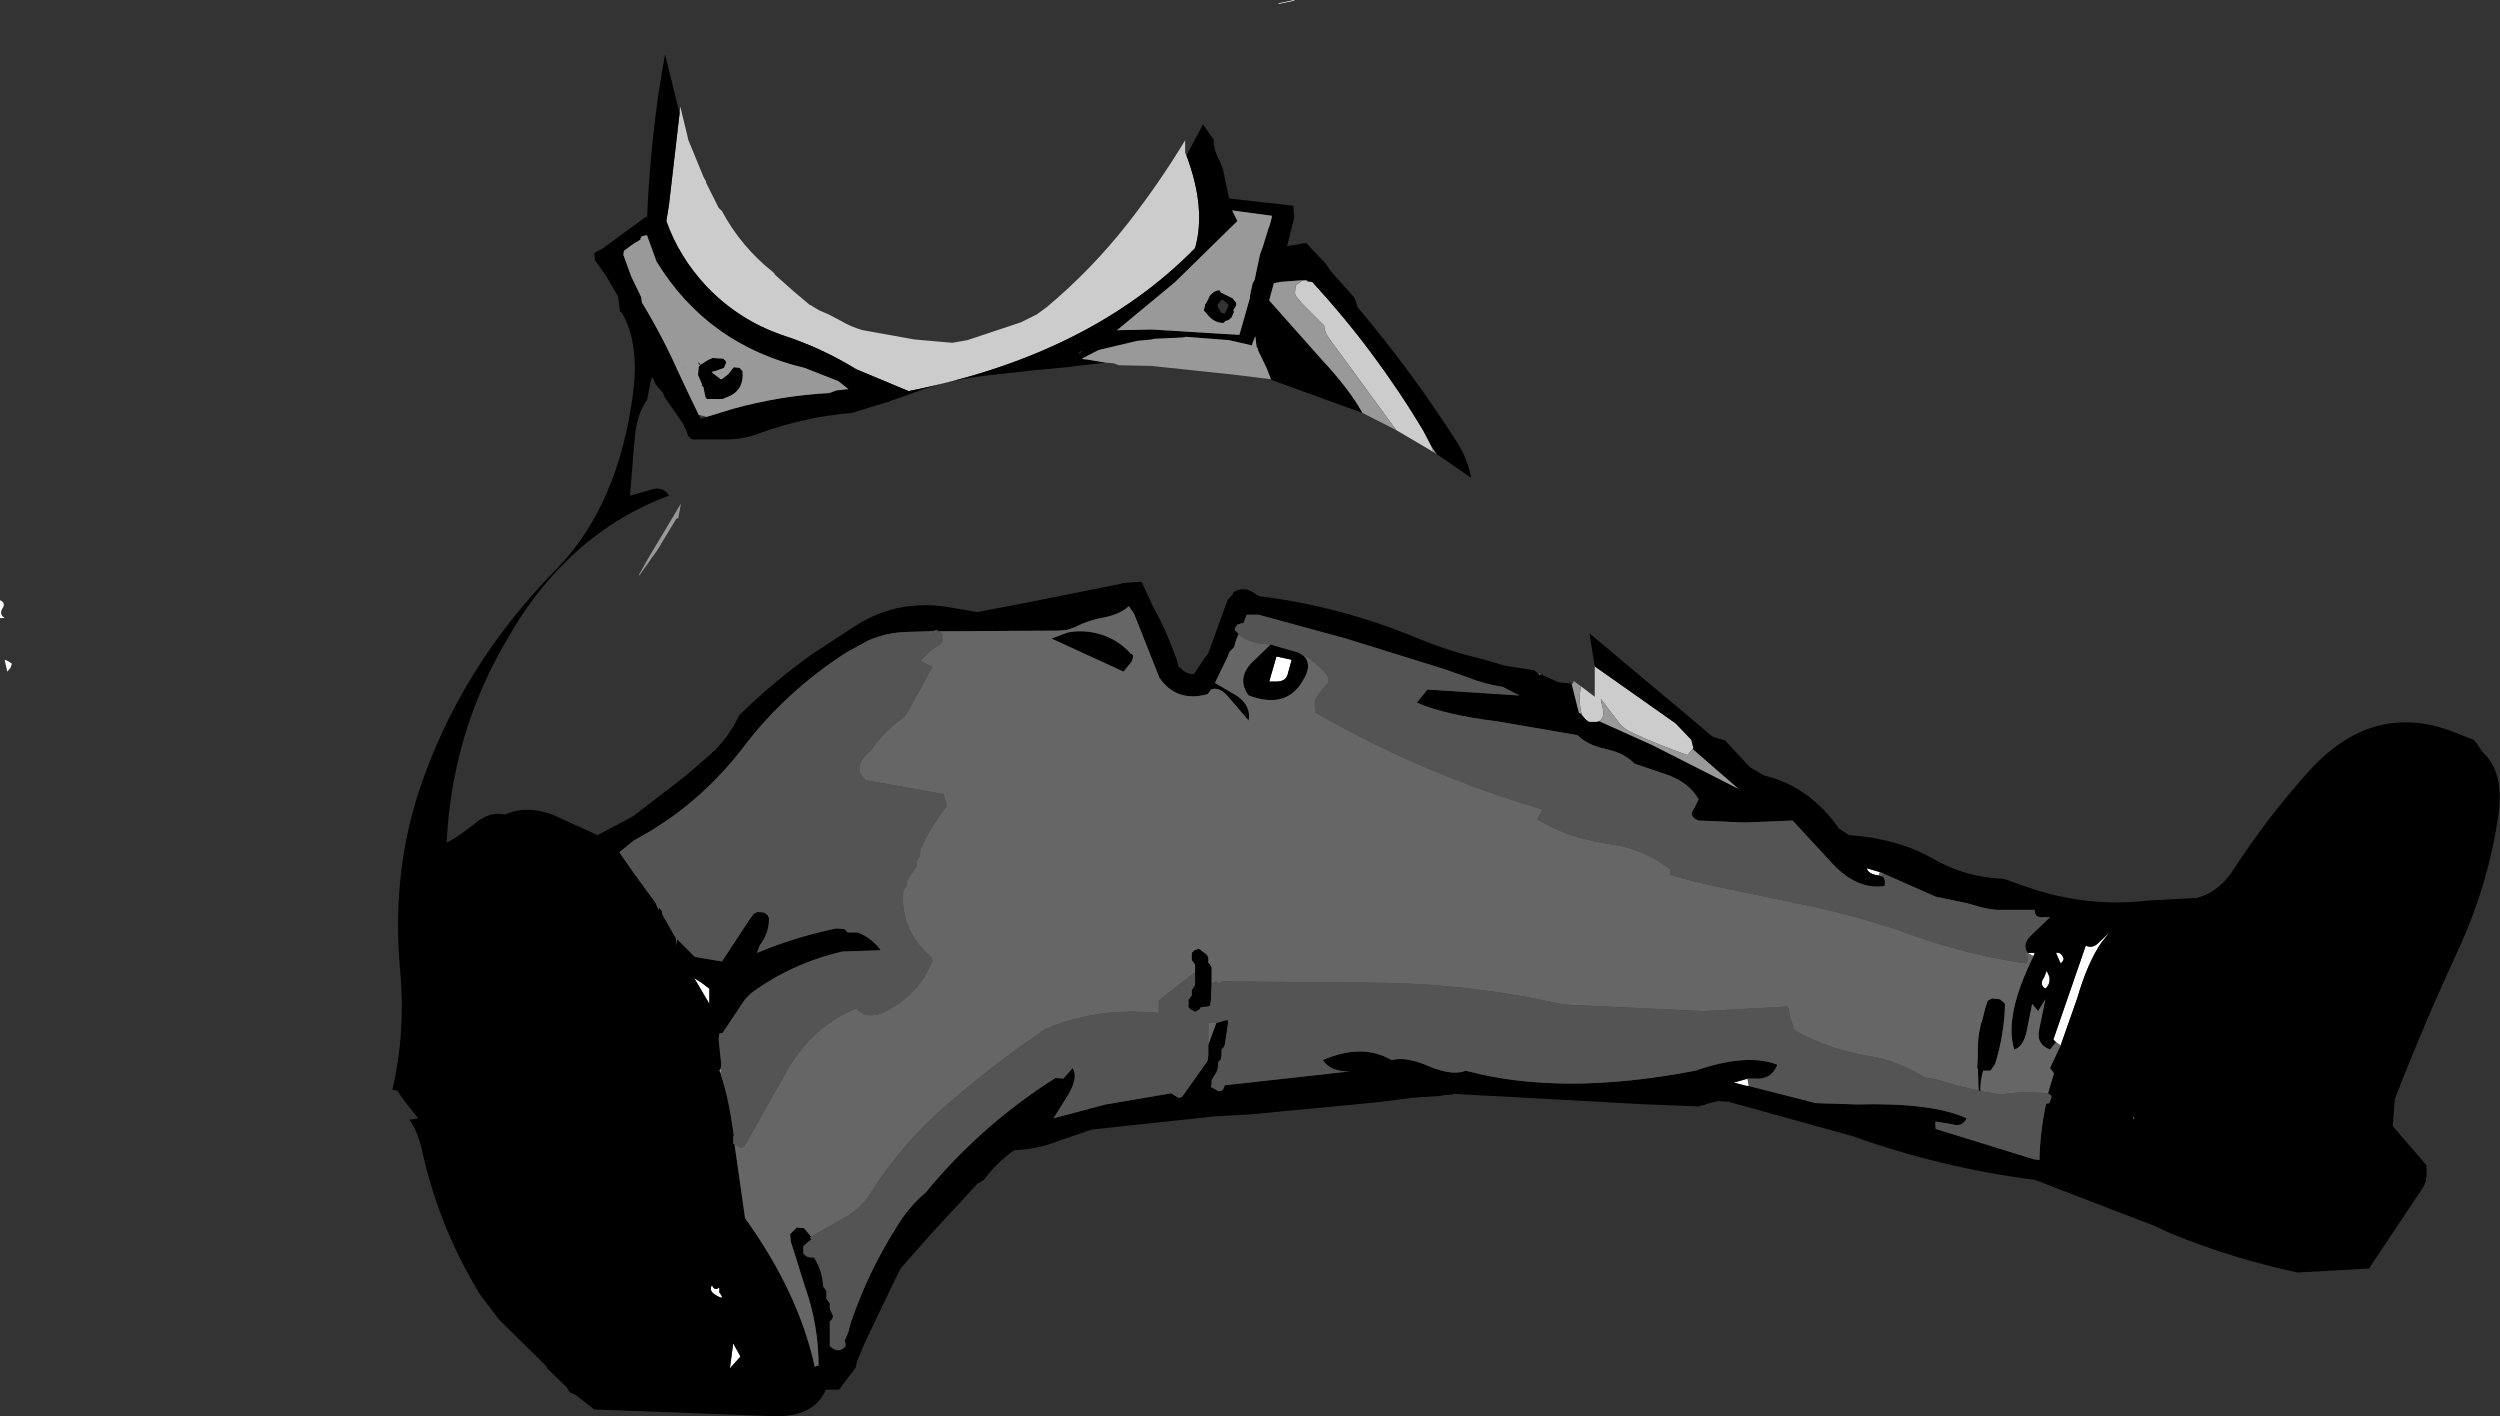 <?xml version="1.0" encoding="UTF-8" standalone="no"?>
<svg xmlns:xlink="http://www.w3.org/1999/xlink" height="107.0px" width="188.9px" xmlns="http://www.w3.org/2000/svg">
  <rect width="100%" height="100%" fill="#333333" stroke="none"/>
  <g transform="matrix(1.0, 0.0, 0.0, 1.0, 60.5, 129.65)">
    <path d="M37.3 -129.6 L36.1 -129.35 36.1 -129.4 37.3 -129.65 37.3 -129.6 M23.95 -104.7 L23.75 -104.6 23.9 -104.7 23.95 -104.7 M34.45 -103.45 L34.5 -103.4 34.45 -103.4 34.45 -103.45 M81.45 -63.5 Q80.65 -63.6 80.55 -64.05 L81.55 -63.75 81.45 -63.5 M92.7 -57.65 L93.25 -57.65 93.15 -57.4 92.7 -57.65 M94.85 -50.9 L94.65 -51.1 97.1 -58.2 Q97.65 -57.95 98.1 -58.45 L98.9 -59.2 98.3 -58.45 Q97.25 -56.95 96.45 -54.2 L95.2 -50.65 94.85 -50.9 M85.75 -44.35 L85.75 -44.9 85.8 -44.9 85.75 -44.35 M71.65 -47.6 L71.45 -47.6 70.5 -47.85 71.55 -48.15 71.55 -48.1 71.65 -47.6 M1.2 -26.45 L1.05 -26.35 1.05 -26.4 1.1 -26.4 1.2 -26.45 M-6.05 -48.55 L-6.15 -48.75 -6.05 -48.9 -6.05 -48.55 M-9.35 -58.7 L-9.4 -58.05 -9.4 -58.7 -9.35 -58.7 M35.95 -78.15 L35.4 -78.15 35.95 -80.05 37.1 -79.8 36.8 -78.7 Q36.65 -78.15 35.95 -78.15 M95.4 -57.3 Q95.5 -57.1 95.2 -56.85 L94.85 -57.65 Q95.2 -57.75 95.4 -57.3 M94.35 -55.85 Q94.45 -55.3 94.05 -54.95 93.55 -55.25 93.95 -55.8 L94.15 -56.3 94.35 -55.85 M100.85 -50.3 L100.8 -50.35 100.85 -50.3 M100.7 -45.4 Q100.7 -45.2 100.8 -45.15 L100.7 -45.1 100.7 -45.4 M-8.85 -101.9 L-8.8 -101.85 -8.85 -101.75 -8.85 -101.9 M-5.95 -58.95 L-5.95 -58.9 -6.0 -58.9 -5.95 -58.95 M-6.9 -54.95 L-6.9 -53.8 -8.05 -55.75 -7.5 -55.4 -6.9 -54.95 M-60.5 -84.3 Q-60.05 -84.1 -60.3 -83.7 -60.6 -83.25 -60.15 -82.95 L-60.5 -82.95 -60.5 -84.3 M-60.15 -79.8 L-59.9 -79.7 -59.6 -79.5 -59.7 -79.2 -59.95 -78.9 -60.15 -79.8 M-6.7 -32.55 Q-6.55 -32.15 -6.25 -32.3 -6.1 -32.5 -6.15 -32.0 -5.65 -31.35 -6.35 -31.75 -7.0 -32.1 -6.7 -32.55 M-5.1 -28.15 L-4.55 -27.15 -5.35 -26.25 -5.1 -28.15" fill="#ffffff" fill-rule="evenodd" stroke="none"/>
    <path d="M-9.15 -121.1 L-9.1 -121.6 -8.55 -119.35 -8.5 -119.1 -7.35 -116.3 -7.3 -116.2 -7.15 -115.95 -7.15 -115.85 -6.75 -115.05 -6.25 -114.05 -6.2 -113.95 -5.95 -113.7 Q-4.5 -111.0 -2.1 -109.1 L-2.0 -109.0 -1.95 -108.9 -0.55 -107.65 0.7 -106.6 0.75 -106.6 0.9 -106.5 1.4 -106.2 2.1 -105.9 3.05 -105.4 Q3.8 -104.95 4.7 -104.7 L8.6 -104.0 11.45 -103.75 12.6 -103.95 16.65 -105.3 17.85 -105.9 18.6 -106.45 Q21.95 -109.25 24.7 -112.75 27.05 -115.75 29.05 -119.05 L29.05 -118.1 29.15 -117.9 Q30.65 -113.9 29.8 -110.9 21.85 -102.8 8.15 -100.1 L4.2 -101.75 Q1.6 -103.35 -1.3 -104.3 -4.7 -105.45 -7.15 -108.05 -9.2 -110.25 -10.15 -112.95 L-9.95 -114.2 -9.15 -121.1 M47.8 -95.5 L45.0 -97.15 39.95 -104.05 Q39.6 -104.5 39.55 -105.05 L37.9 -106.7 37.4 -107.3 37.35 -107.5 37.4 -108.05 37.55 -108.2 37.85 -108.4 37.85 -108.45 38.3 -108.4 38.65 -108.35 Q43.4 -103.2 47.05 -97.1 L47.65 -95.95 47.8 -95.5 M58.95 -77.8 L60.0 -77.0 60.0 -79.3 66.1 -75.0 66.25 -74.85 67.3 -73.75 67.45 -73.15 67.4 -73.05 67.35 -73.0 67.0 -72.6 Q64.8 -73.35 62.6 -74.4 62.05 -74.7 61.75 -75.15 L60.45 -76.85 60.65 -75.9 Q60.7 -75.45 60.35 -75.15 L60.15 -75.1 59.55 -75.1 59.3 -75.3 59.0 -75.65 59.0 -75.7 Q58.85 -76.35 58.85 -77.0 L58.95 -77.8" fill="#cccccc" fill-rule="evenodd" stroke="none"/>
    <path d="M-9.15 -121.1 L-9.95 -114.2 -10.15 -112.95 Q-9.2 -110.25 -7.15 -108.05 -4.7 -105.45 -1.3 -104.3 1.6 -103.35 4.2 -101.75 L8.15 -100.1 Q21.85 -102.8 29.8 -110.9 30.65 -113.9 29.15 -117.9 L30.4 -120.25 31.2 -119.1 Q31.2 -118.3 31.65 -117.5 L31.9 -116.9 32.35 -114.75 32.4 -114.65 36.85 -114.15 37.2 -114.1 37.25 -114.1 37.25 -113.6 37.3 -113.25 36.75 -111.05 38.2 -111.3 38.6 -110.85 39.65 -109.75 40.1 -109.1 41.85 -107.15 42.1 -106.4 42.15 -106.35 Q46.2 -101.55 49.55 -96.3 50.4 -95.0 50.65 -93.55 L48.05 -95.35 47.8 -95.7 47.65 -95.95 47.05 -97.1 Q43.4 -103.2 38.65 -108.35 L38.3 -108.4 38.2 -108.5 36.25 -108.35 35.75 -108.25 35.4 -106.95 39.4 -102.45 Q41.45 -100.25 42.45 -98.45 L35.55 -100.95 35.2 -101.85 34.55 -103.2 34.55 -103.25 34.5 -103.4 34.45 -103.45 34.35 -104.25 34.15 -103.75 34.1 -103.55 32.35 -103.95 29.1 -104.2 28.9 -104.15 26.7 -104.05 26.55 -104.0 25.5 -103.9 25.45 -103.9 22.5 -103.2 21.25 -102.55 21.4 -102.5 21.55 -102.5 22.45 -102.35 23.05 -102.25 20.05 -101.9 17.4 -101.65 15.65 -101.45 14.75 -101.35 Q11.95 -101.1 9.3 -100.25 L6.5 -99.25 3.85 -98.45 Q0.3 -98.15 -3.15 -96.9 -4.2 -96.5 -5.35 -96.45 L-8.2 -96.45 -8.45 -96.65 -8.5 -96.7 -8.65 -97.15 -8.7 -97.2 -8.9 -97.65 -10.25 -99.6 -10.4 -99.95 -10.95 -100.6 -11.15 -101.05 -11.25 -101.15 -11.35 -100.75 -11.6 -99.45 Q-12.4 -98.35 -12.55 -96.45 L-12.9 -92.2 -11.3 -92.65 Q-10.4 -92.95 -9.95 -92.2 -14.15 -90.65 -17.45 -87.5 L-17.75 -87.2 Q-20.25 -84.75 -22.15 -81.4 -26.35 -74.3 -26.75 -66.0 -26.25 -66.15 -24.65 -67.4 -23.45 -68.4 -22.35 -68.1 -20.65 -68.85 -18.65 -68.05 L-15.35 -66.55 -12.7 -67.95 -8.85 -70.9 -6.7 -72.75 -6.7 -72.8 -6.4 -73.05 Q-5.3 -74.2 -4.65 -75.6 -2.05 -78.15 0.9 -80.25 L4.2 -82.4 Q7.5 -84.5 11.6 -83.7 L13.35 -83.4 17.25 -84.15 24.25 -85.55 24.3 -85.6 24.4 -85.6 25.75 -85.7 26.5 -84.1 26.5 -84.05 Q27.65 -82.0 28.45 -79.7 L28.55 -79.3 28.6 -79.25 29.0 -78.9 29.35 -78.75 29.7 -78.7 30.4 -79.75 30.8 -80.3 32.25 -84.3 32.65 -84.75 32.7 -84.9 Q33.55 -85.45 34.45 -84.7 L34.65 -84.6 Q40.75 -83.85 46.55 -81.45 48.95 -80.45 51.5 -79.85 L53.2 -79.35 55.45 -79.0 55.55 -78.9 55.6 -78.85 55.7 -78.8 55.85 -78.65 55.9 -78.7 57.25 -78.1 58.25 -78.0 58.75 -76.0 58.8 -75.8 59.0 -75.7 59.0 -75.65 59.3 -75.3 59.55 -75.1 60.15 -75.1 60.35 -75.15 64.35 -73.35 70.85 -70.05 67.4 -73.05 67.45 -73.15 67.3 -73.75 66.25 -74.85 66.1 -75.0 60.0 -79.3 59.6 -81.8 68.0 -74.75 68.75 -74.1 69.0 -73.95 69.85 -73.7 71.7 -71.7 72.8 -71.05 Q76.2 -70.25 78.45 -67.05 L79.2 -66.55 Q82.8 -66.3 85.4 -64.85 87.95 -63.35 90.9 -63.25 L92.45 -62.7 Q97.05 -61.05 101.75 -61.6 L105.45 -61.8 Q107.15 -62.2 108.3 -64.0 110.8 -67.85 113.85 -71.25 118.85 -76.9 125.25 -74.2 L126.4 -73.75 126.6 -73.55 127.05 -72.85 Q128.8 -71.3 128.25 -67.85 127.5 -62.85 125.35 -58.1 122.7 -52.4 120.45 -46.6 L120.3 -44.55 122.85 -41.6 122.85 -41.15 Q122.9 -40.35 122.5 -39.8 L118.5 -33.8 113.1 -33.5 Q108.2 -34.55 103.65 -36.4 L102.35 -37.0 93.25 -40.5 Q86.2 -41.4 79.5 -43.8 L70.1 -46.4 69.3 -46.45 68.5 -46.25 68.25 -46.15 67.95 -46.1 67.9 -46.05 63.95 -46.2 49.3 -47.0 49.3 -46.95 48.55 -46.9 48.4 -46.85 46.2 -46.7 45.45 -46.6 43.45 -46.35 34.0 -45.45 31.3 -45.3 22.0 -44.3 19.5 -43.45 Q17.9 -42.8 16.2 -42.75 L16.15 -42.75 Q14.85 -41.85 13.8 -40.45 L13.75 -40.45 13.35 -40.2 9.7 -36.25 7.55 -33.8 7.05 -32.8 4.85 -28.2 4.25 -26.75 4.15 -26.3 3.65 -25.65 2.9 -24.65 1.9 -24.65 Q1.0 -22.5 -2.25 -22.65 L-15.6 -23.15 -17.0 -24.25 -17.45 -24.45 -17.7 -24.85 -19.1 -26.2 -19.3 -26.5 -22.8 -29.95 -24.2 -31.8 Q-27.25 -36.75 -28.55 -42.45 -28.85 -44.0 -29.55 -45.05 L-28.9 -45.15 -29.9 -46.4 -30.5 -47.25 -30.85 -47.3 Q-29.85 -51.65 -30.25 -56.15 -30.95 -63.4 -28.85 -69.85 -25.75 -79.2 -18.55 -86.55 -13.75 -91.4 -12.65 -100.05 -12.2 -103.75 -13.5 -106.0 L-13.65 -106.1 -13.8 -107.25 -14.7 -108.8 -15.55 -110.0 -15.55 -110.1 -15.6 -110.5 -15.4 -110.65 -15.0 -110.85 -11.65 -113.3 -11.65 -113.25 -11.6 -113.15 -11.6 -113.3 Q-11.35 -119.5 -10.25 -125.55 L-9.15 -121.1 M-7.1 -98.15 L-5.15 -98.75 Q-1.55 -99.75 2.15 -99.95 L2.7 -100.15 3.6 -100.25 2.85 -100.85 0.3 -101.85 Q-7.05 -103.6 -10.9 -109.9 L-11.55 -111.7 -11.6 -111.85 -11.65 -111.85 -11.65 -111.95 -11.7 -111.9 -11.75 -111.85 -12.0 -111.8 -12.1 -111.65 -12.1 -111.55 -12.6 -111.25 -12.95 -111.0 -13.35 -110.7 -13.4 -110.4 -12.8 -108.75 -12.05 -107.2 -12.0 -106.8 Q-10.45 -104.25 -9.25 -101.55 L-8.45 -99.85 -7.7 -98.3 -7.55 -98.0 -7.1 -98.15 M23.95 -104.7 L26.55 -104.75 31.45 -104.45 33.15 -104.35 33.95 -107.15 33.95 -107.2 33.95 -107.3 34.15 -108.25 34.3 -108.5 34.7 -110.4 34.9 -110.95 35.35 -112.4 35.45 -112.65 35.6 -113.25 35.6 -113.35 32.6 -113.75 33.0 -112.95 28.25 -108.3 23.9 -104.7 23.75 -104.6 23.95 -104.7 M21.35 -103.15 L21.05 -103.05 21.0 -102.9 21.35 -103.15 M30.55 -106.65 L30.6 -106.7 30.8 -107.05 30.85 -107.2 Q31.05 -107.55 31.45 -107.7 L31.7 -107.7 Q31.65 -107.65 31.75 -107.55 L31.8 -107.5 31.85 -107.5 32.65 -107.1 32.75 -106.95 Q33.05 -106.7 32.8 -106.4 L32.7 -106.2 32.7 -106.15 32.75 -106.1 32.55 -105.65 32.3 -105.45 32.1 -105.4 31.95 -105.25 Q31.3 -105.25 30.85 -105.75 L30.45 -106.2 30.55 -106.55 30.55 -106.6 30.55 -106.65 M31.75 -106.95 L31.65 -106.8 31.6 -106.75 31.5 -106.6 31.5 -106.5 31.75 -106.05 31.8 -106.0 32.05 -105.95 32.3 -106.5 32.35 -106.6 31.9 -107.0 31.75 -106.95 M81.7 -63.45 Q82.0 -63.3 81.9 -62.7 79.85 -62.4 78.0 -64.35 L74.95 -67.65 71.3 -67.5 67.85 -67.65 Q67.05 -67.95 67.5 -68.55 L67.85 -69.25 Q67.15 -70.5 65.5 -71.1 L63.0 -71.95 Q62.25 -72.75 60.85 -73.05 59.45 -73.35 58.7 -74.1 L52.6 -75.15 Q48.85 -75.6 46.55 -76.55 L47.35 -77.55 54.3 -77.1 53.05 -77.75 Q51.7 -77.95 50.45 -78.45 L48.6 -79.1 41.2 -81.4 34.6 -83.2 33.7 -83.2 33.45 -82.55 33.3 -82.55 33.0 -82.45 32.85 -82.25 32.8 -82.05 33.1 -81.75 32.9 -81.3 32.75 -80.75 32.6 -80.6 32.4 -80.4 32.25 -80.0 31.3 -78.05 33.0 -77.05 Q34.05 -76.3 33.85 -75.2 L32.35 -76.95 Q31.65 -77.8 31.0 -77.55 L30.75 -77.2 Q28.4 -76.55 27.1 -78.45 L25.2 -83.25 24.8 -83.85 Q24.15 -83.25 22.95 -83.0 21.75 -82.8 20.7 -82.25 L20.1 -82.05 19.5 -82.0 10.55 -81.95 10.45 -81.95 10.25 -82.05 9.95 -81.95 9.7 -81.95 8.0 -81.9 Q6.45 -81.85 5.1 -81.25 L3.45 -80.35 Q-1.2 -77.35 -4.4 -73.1 -7.8 -68.7 -12.6 -66.15 L-13.7 -65.25 -12.55 -63.6 -11.05 -61.55 -10.95 -61.4 -10.75 -60.9 -10.7 -61.05 -10.5 -60.85 -10.45 -60.55 -9.4 -58.7 -9.4 -58.05 -9.35 -58.7 -8.0 -57.35 -5.95 -57.0 -3.85 -60.2 -3.55 -60.6 -3.35 -60.7 -3.3 -60.75 -2.75 -60.7 -2.5 -60.5 -2.4 -60.3 Q-2.35 -59.2 -3.1 -58.2 L-3.3 -57.65 Q-0.45 -58.85 2.7 -59.5 L3.3 -59.45 3.5 -59.25 3.55 -59.2 4.3 -59.2 Q5.35 -58.8 6.05 -57.85 L3.15 -57.75 Q-0.7 -56.85 -3.75 -54.6 L-4.2 -54.15 -5.9 -51.6 -6.15 -51.55 -6.2 -51.1 -6.0 -49.25 -6.05 -48.9 -6.15 -48.75 -6.05 -48.55 -6.0 -48.35 Q-5.4 -46.55 -5.05 -43.8 L-5.1 -43.8 -5.1 -43.4 -5.1 -43.25 -5.0 -43.2 -4.2 -37.6 Q-0.2 -32.05 1.05 -26.45 L1.05 -26.4 1.05 -26.35 1.2 -26.45 1.35 -26.45 Q1.35 -29.5 0.35 -32.35 L-0.75 -35.85 -0.8 -36.4 -0.65 -36.55 -0.3 -36.9 0.25 -36.85 0.8 -36.2 0.7 -36.15 0.8 -36.0 0.2 -35.5 0.2 -35.15 0.2 -34.95 Q0.5 -34.55 1.0 -34.65 L1.2 -34.3 Q1.65 -33.45 1.7 -32.45 L1.85 -32.25 1.95 -32.05 1.95 -31.7 1.95 -31.5 2.1 -31.3 2.2 -31.15 2.2 -30.95 2.2 -30.75 2.3 -30.55 2.45 -30.2 2.4 -30.0 2.2 -29.8 2.2 -29.25 2.2 -27.95 Q2.85 -27.3 3.4 -27.95 L3.35 -28.3 3.3 -28.3 3.6 -29.0 3.8 -29.75 Q5.1 -33.55 7.25 -36.95 8.15 -38.45 9.45 -39.55 13.35 -44.3 18.55 -47.75 L19.25 -48.2 19.85 -48.15 20.55 -48.95 Q21.0 -48.25 20.2 -46.9 L19.1 -45.15 23.05 -46.2 28.05 -47.05 28.05 -47.0 28.55 -46.7 28.8 -46.75 30.75 -49.5 30.8 -49.9 30.8 -50.65 30.85 -50.85 31.4 -52.35 32.25 -52.6 32.3 -52.4 32.05 -50.7 31.95 -50.5 31.8 -50.35 31.8 -49.95 31.75 -49.6 31.55 -49.4 31.55 -49.2 31.5 -48.85 31.4 -48.6 31.05 -48.05 31.05 -47.75 31.0 -47.5 31.05 -47.5 31.55 -47.2 31.8 -47.25 31.9 -47.3 32.05 -47.65 38.85 -48.4 41.5 -48.7 Q40.05 -48.65 39.45 -49.55 42.45 -50.85 44.65 -49.55 45.75 -49.85 47.55 -49.05 49.3 -48.35 50.25 -48.75 57.5 -46.8 67.6 -48.75 71.5 -50.1 73.8 -49.2 73.35 -48.05 72.1 -48.15 L71.65 -48.15 71.55 -48.15 70.5 -47.85 71.45 -47.6 71.65 -47.6 71.8 -47.55 76.7 -46.3 79.8 -46.2 Q85.5 -46.35 88.1 -45.15 87.75 -44.45 87.0 -44.7 L85.8 -44.9 85.75 -44.9 85.75 -44.35 93.2 -42.05 93.6 -42.0 Q93.65 -44.15 94.1 -46.25 L94.35 -46.3 94.5 -46.7 94.5 -46.85 94.25 -47.05 94.7 -48.55 94.4 -48.95 95.2 -50.65 96.45 -54.2 Q97.25 -56.95 98.3 -58.45 L98.9 -59.2 98.1 -58.45 Q97.65 -57.95 97.1 -58.2 L94.65 -51.1 94.85 -50.9 94.4 -50.35 Q93.3 -50.75 93.6 -51.95 L94.05 -54.15 93.5 -53.25 93.05 -53.8 92.65 -51.8 Q92.4 -50.55 91.7 -50.35 90.9 -52.85 93.15 -57.4 L93.25 -57.65 92.7 -57.65 Q92.25 -58.35 93.05 -59.05 L94.4 -60.35 93.85 -60.35 Q93.2 -60.3 93.25 -60.9 L90.8 -60.9 Q89.85 -60.85 88.15 -61.4 L85.75 -61.9 81.8 -63.65 81.55 -63.75 80.55 -64.05 Q80.65 -63.6 81.45 -63.5 L81.7 -63.45 M35.5 -80.95 L37.6 -80.35 37.95 -80.15 Q38.75 -79.45 37.9 -78.15 36.65 -76.05 33.85 -77.1 32.95 -78.3 34.0 -79.5 L35.5 -80.95 M31.05 -55.35 L31.0 -54.1 30.95 -53.7 30.8 -53.6 30.25 -53.55 30.1 -53.35 29.8 -53.2 29.5 -53.35 29.3 -53.55 29.3 -53.7 29.3 -54.1 29.45 -54.3 29.55 -54.45 29.55 -54.65 29.55 -54.85 29.7 -55.05 29.8 -55.25 29.8 -56.2 29.8 -56.35 29.8 -56.75 29.7 -56.9 29.55 -57.1 29.55 -57.3 29.55 -57.65 29.75 -57.85 30.05 -57.95 30.05 -58.0 30.7 -57.5 30.8 -57.3 30.8 -57.1 30.8 -56.9 30.95 -56.75 31.05 -56.55 31.05 -55.35 M25.0 -79.65 L24.4 -78.9 18.95 -81.4 20.15 -81.85 Q21.1 -82.05 22.15 -81.85 23.85 -81.5 24.95 -80.25 25.25 -80.2 25.0 -79.65 M35.95 -78.15 Q36.65 -78.15 36.8 -78.7 L37.1 -79.8 35.95 -80.05 35.4 -78.15 35.95 -78.15 M89.0 -47.25 L88.95 -48.9 88.9 -48.95 88.95 -49.95 Q88.9 -51.5 89.3 -52.65 L89.5 -53.45 89.7 -54.05 89.9 -54.15 90.0 -54.2 90.05 -54.2 90.6 -54.15 90.85 -53.95 91.0 -53.8 Q90.95 -51.5 90.25 -49.25 L89.9 -48.75 89.8 -48.75 89.35 -48.75 Q89.1 -47.9 89.15 -47.2 L89.0 -47.25 M94.35 -55.85 L94.15 -56.3 93.95 -55.8 Q93.55 -55.25 94.05 -54.95 94.45 -55.3 94.35 -55.85 M95.4 -57.3 Q95.2 -57.75 94.85 -57.65 L95.2 -56.85 Q95.5 -57.1 95.4 -57.3 M100.85 -50.3 L100.8 -50.35 100.85 -50.3 M100.7 -45.4 L100.7 -45.1 100.8 -45.15 Q100.7 -45.2 100.7 -45.4 M-7.45 -100.6 L-7.75 -101.3 -7.75 -101.45 -7.7 -101.95 -7.55 -102.1 -7.7 -102.1 -7.75 -102.3 -7.55 -102.1 -7.0 -102.45 -6.65 -102.6 -5.85 -102.55 -5.75 -102.45 -5.65 -102.35 -5.65 -102.2 -5.8 -101.85 -6.35 -101.65 -6.7 -101.55 -6.75 -101.55 -6.7 -101.5 -6.05 -101.0 -5.95 -101.0 -5.45 -101.4 -5.1 -101.85 -5.05 -101.9 -4.6 -101.85 -4.5 -101.7 -4.4 -101.65 Q-4.25 -100.3 -5.3 -99.75 L-5.9 -99.5 -6.2 -99.5 -6.25 -99.5 -7.1 -99.5 -7.2 -99.65 -7.35 -100.4 -7.45 -100.6 M-6.9 -54.95 L-7.5 -55.4 -8.05 -55.75 -6.9 -53.8 -6.9 -54.95 M-5.1 -28.15 L-5.35 -26.25 -4.55 -27.15 -5.1 -28.15 M-6.7 -32.55 Q-7.0 -32.1 -6.35 -31.75 -5.65 -31.35 -6.15 -32.0 -6.1 -32.5 -6.25 -32.3 -6.55 -32.15 -6.7 -32.55" fill="#000000" fill-rule="evenodd" stroke="none"/>
    <path d="M48.05 -95.35 L47.8 -95.5 47.65 -95.95 47.8 -95.7 48.05 -95.35 M45.0 -97.15 L42.45 -98.45 Q41.45 -100.25 39.4 -102.45 L35.4 -106.95 35.75 -108.25 36.25 -108.35 38.2 -108.5 38.3 -108.4 37.85 -108.45 37.85 -108.4 37.55 -108.2 37.4 -108.05 37.35 -107.5 37.4 -107.3 37.9 -106.7 39.55 -105.05 Q39.6 -104.5 39.95 -104.05 L45.0 -97.15 M35.55 -100.95 L35.5 -101.0 32.65 -101.35 26.5 -102.0 24.1 -102.05 24.05 -102.05 23.65 -102.2 23.05 -102.25 22.45 -102.35 21.55 -102.5 21.4 -102.5 21.25 -102.55 22.5 -103.2 25.45 -103.9 25.5 -103.9 26.55 -104.0 26.7 -104.05 28.9 -104.15 29.1 -104.2 32.35 -103.95 34.1 -103.55 34.15 -103.75 34.35 -104.25 34.45 -103.45 34.45 -103.4 34.5 -103.4 34.55 -103.25 34.55 -103.2 35.2 -101.85 35.55 -100.95 M55.7 -78.8 L55.9 -78.7 55.85 -78.65 55.7 -78.8 M58.25 -78.0 L58.35 -78.0 58.4 -78.2 58.95 -77.8 58.85 -77.0 Q58.85 -76.35 59.0 -75.7 L58.8 -75.8 58.75 -76.0 58.25 -78.0 M-11.65 -111.85 L-11.6 -111.85 -11.55 -111.7 -10.9 -109.9 Q-7.05 -103.6 0.3 -101.85 L2.85 -100.85 3.6 -100.25 2.7 -100.15 2.15 -99.95 Q-1.55 -99.75 -5.15 -98.75 L-7.1 -98.15 -7.7 -98.3 -8.45 -99.85 -9.25 -101.55 Q-10.45 -104.25 -12.0 -106.8 L-12.05 -107.2 -12.8 -108.75 -13.4 -110.4 -13.35 -110.7 -12.95 -111.0 -12.6 -111.25 -12.1 -111.55 -12.1 -111.65 -12.0 -111.8 -11.75 -111.85 -11.7 -111.9 -11.65 -111.85 M23.9 -104.7 L28.25 -108.3 33.0 -112.95 32.6 -113.75 35.6 -113.35 35.6 -113.25 35.45 -112.65 35.35 -112.4 34.9 -110.95 34.7 -110.4 34.3 -108.5 34.15 -108.25 33.95 -107.3 33.95 -107.2 33.95 -107.15 33.15 -104.35 31.45 -104.45 26.55 -104.75 23.95 -104.7 23.9 -104.7 M30.55 -106.6 L30.55 -106.55 30.45 -106.2 30.85 -105.75 Q31.3 -105.25 31.95 -105.25 L32.1 -105.4 32.3 -105.45 32.55 -105.65 32.75 -106.1 32.7 -106.15 32.7 -106.2 32.8 -106.4 Q33.05 -106.7 32.75 -106.95 L32.65 -107.1 31.85 -107.5 31.8 -107.5 31.75 -107.55 Q31.65 -107.65 31.7 -107.7 L31.45 -107.7 Q31.05 -107.55 30.85 -107.2 L30.8 -107.05 30.6 -106.7 30.55 -106.65 30.55 -106.6 M67.4 -73.05 L70.85 -70.05 64.35 -73.35 60.35 -75.15 Q60.7 -75.45 60.65 -75.9 L60.45 -76.85 61.75 -75.15 Q62.05 -74.7 62.6 -74.4 64.8 -73.35 67.0 -72.6 L67.35 -73.0 67.4 -73.05 M-6.7 -101.55 L-6.35 -101.65 -5.8 -101.85 -5.65 -102.2 -5.65 -102.35 -5.75 -102.45 -5.85 -102.55 -6.65 -102.6 -7.0 -102.45 -7.55 -102.1 -7.75 -102.3 -7.7 -102.1 -7.55 -102.1 -7.7 -101.95 -7.75 -101.45 -7.75 -101.3 -7.45 -100.6 -7.5 -100.5 -7.35 -100.4 -7.2 -99.65 -7.1 -99.5 -6.25 -99.5 -6.2 -99.45 -6.2 -99.5 -5.9 -99.5 -5.3 -99.75 Q-4.25 -100.3 -4.4 -101.65 L-4.5 -101.7 -4.6 -101.85 -5.05 -101.9 -5.1 -101.85 -5.45 -101.4 -5.95 -101.0 -6.05 -101.0 -6.7 -101.5 -6.7 -101.55 M-8.85 -101.9 L-8.85 -101.75 -8.8 -101.85 -8.85 -101.9 M-9.05 -91.6 L-9.25 -90.5 -9.4 -90.45 -10.85 -88.05 -11.25 -87.5 -12.2 -86.15 -12.2 -86.25 -11.5 -87.5 -9.05 -91.6" fill="#999999" fill-rule="evenodd" stroke="none"/>
    <path d="M33.1 -81.75 L32.8 -82.05 32.85 -82.25 33.0 -82.45 33.3 -82.55 33.45 -82.55 33.7 -83.2 34.6 -83.2 41.2 -81.4 48.6 -79.1 50.45 -78.45 Q51.7 -77.95 53.05 -77.75 L54.3 -77.1 47.35 -77.55 46.55 -76.55 Q48.85 -75.6 52.6 -75.15 L58.7 -74.1 Q59.45 -73.35 60.85 -73.05 62.25 -72.75 63.0 -71.95 L65.5 -71.1 Q67.15 -70.5 67.85 -69.25 L67.5 -68.55 Q67.05 -67.95 67.85 -67.65 L71.3 -67.5 74.95 -67.65 78.0 -64.35 Q79.85 -62.4 81.9 -62.7 82.0 -63.3 81.7 -63.45 L81.8 -63.65 85.75 -61.9 88.15 -61.4 Q89.85 -60.85 90.8 -60.9 L93.25 -60.9 Q93.2 -60.3 93.85 -60.35 L94.4 -60.35 93.05 -59.05 Q92.25 -58.35 92.7 -57.65 L92.65 -57.45 92.75 -57.4 92.7 -57.05 92.6 -56.85 Q88.4 -57.45 84.25 -58.9 80.25 -60.35 76.2 -61.2 L69.5 -62.6 Q67.5 -63.0 65.7 -63.55 L65.7 -63.75 65.7 -63.95 Q63.7 -65.55 60.95 -65.9 57.9 -66.35 55.65 -67.75 L55.85 -68.15 56.0 -68.35 56.0 -68.5 Q47.0 -71.15 38.9 -75.8 L38.85 -76.2 38.85 -76.35 38.85 -76.55 38.85 -76.75 39.25 -77.35 39.7 -77.9 39.85 -78.05 39.85 -78.25 39.85 -78.45 39.8 -78.6 Q39.0 -79.6 37.95 -80.2 L37.6 -80.35 35.5 -80.95 35.1 -81.0 Q33.8 -81.05 33.1 -81.75 M94.25 -47.05 L94.5 -46.85 94.5 -46.7 94.35 -46.3 94.1 -46.25 Q93.65 -44.15 93.6 -42.0 L93.2 -42.05 85.75 -44.35 85.8 -44.9 87.0 -44.7 Q87.75 -44.45 88.1 -45.15 85.5 -46.35 79.8 -46.2 L76.7 -46.3 71.8 -47.55 71.65 -47.6 71.55 -48.1 71.55 -48.15 71.65 -48.15 72.1 -48.15 Q73.35 -48.05 73.8 -49.2 71.5 -50.1 67.6 -48.75 57.5 -46.8 50.25 -48.75 49.3 -48.35 47.55 -49.05 45.75 -49.85 44.65 -49.55 42.45 -50.85 39.45 -49.55 40.05 -48.65 41.5 -48.7 L38.85 -48.4 32.05 -47.65 31.9 -47.3 31.8 -47.25 31.55 -47.2 31.05 -47.5 31.05 -47.7 31.05 -47.75 31.05 -48.05 31.4 -48.6 31.5 -48.85 31.55 -49.2 31.55 -49.4 31.75 -49.6 31.8 -49.95 31.8 -50.35 31.95 -50.5 32.05 -50.7 32.3 -52.4 32.25 -52.6 31.4 -52.35 30.8 -52.35 30.8 -50.85 30.8 -50.65 30.8 -49.9 30.75 -49.5 28.8 -46.75 28.55 -46.7 28.05 -47.0 28.05 -47.05 23.05 -46.2 19.1 -45.15 20.2 -46.9 Q21.0 -48.25 20.55 -48.95 L19.85 -48.15 19.25 -48.2 18.55 -47.75 Q13.35 -44.3 9.45 -39.55 8.15 -38.45 7.25 -36.95 5.1 -33.55 3.8 -29.75 L3.6 -29.0 3.3 -28.3 3.35 -28.3 3.4 -27.95 Q2.85 -27.3 2.2 -27.95 L2.2 -29.25 2.2 -29.8 2.4 -30.0 2.45 -30.2 2.3 -30.55 2.2 -30.75 2.2 -30.95 2.2 -31.15 2.1 -31.3 1.95 -31.5 1.95 -31.7 1.95 -32.05 1.85 -32.25 1.7 -32.45 Q1.65 -33.45 1.2 -34.3 L1.0 -34.65 Q0.5 -34.55 0.2 -34.95 L0.2 -35.15 0.2 -35.5 0.8 -36.0 0.7 -36.15 0.8 -36.2 3.65 -37.85 Q4.65 -38.5 5.25 -39.45 7.7 -43.35 11.25 -46.35 14.7 -49.35 18.5 -51.9 22.55 -53.6 27.05 -53.1 L27.05 -53.65 27.05 -54.05 29.8 -56.2 29.8 -55.25 29.7 -55.05 29.55 -54.85 29.55 -54.65 29.55 -54.45 29.45 -54.3 29.3 -54.1 29.3 -53.7 29.3 -53.55 29.5 -53.35 29.8 -53.2 30.1 -53.35 30.25 -53.55 30.8 -53.6 30.95 -53.7 31.0 -54.1 31.05 -55.35 31.3 -55.45 31.3 -55.5 31.6 -55.35 31.8 -55.45 31.8 -55.5 42.85 -55.4 Q50.3 -55.4 57.6 -53.75 L68.25 -53.25 74.55 -53.6 74.65 -53.4 74.75 -52.85 74.8 -52.65 75.0 -52.1 75.0 -51.9 75.2 -51.75 Q77.7 -50.35 80.75 -49.85 82.95 -49.5 84.9 -48.25 L85.75 -48.1 Q87.35 -47.6 89.0 -47.25 L89.15 -47.2 90.65 -46.95 92.3 -47.15 94.25 -47.05 M-5.0 -43.2 L-5.1 -43.25 -5.1 -43.4 -5.1 -43.8 -5.05 -43.8 Q-5.4 -46.55 -6.0 -48.35 L-6.05 -48.55 -6.05 -48.9 -6.0 -49.25 -6.2 -51.1 -6.15 -51.55 -5.9 -51.6 -4.2 -54.15 -3.75 -54.6 Q-0.7 -56.85 3.15 -57.75 L6.05 -57.85 Q5.35 -58.8 4.3 -59.2 L3.55 -59.2 3.5 -59.25 3.3 -59.45 2.7 -59.5 Q-0.45 -58.85 -3.3 -57.65 L-3.1 -58.2 Q-2.35 -59.2 -2.4 -60.3 L-2.5 -60.5 -2.75 -60.7 -3.3 -60.75 -3.35 -60.7 -3.55 -60.6 -3.85 -60.2 -5.95 -57.0 -8.0 -57.35 -9.35 -58.7 -9.4 -58.7 -10.45 -60.55 -10.5 -60.85 -10.7 -61.05 -10.75 -60.9 -10.95 -61.4 -11.05 -61.55 -12.55 -63.6 -13.7 -65.25 -12.6 -66.15 Q-7.8 -68.7 -4.4 -73.1 -1.2 -77.35 3.45 -80.35 L5.1 -81.25 Q6.45 -81.85 8.0 -81.9 L9.7 -81.95 9.75 -81.75 9.95 -81.95 10.25 -82.05 10.45 -81.95 10.55 -81.9 10.7 -81.75 10.7 -81.2 10.6 -81.0 Q9.7 -80.5 9.05 -79.7 L9.95 -79.25 8.2 -76.05 7.85 -75.5 Q6.35 -74.45 5.35 -73.0 4.75 -72.55 4.45 -71.85 L4.45 -71.65 4.45 -71.3 4.75 -70.9 4.9 -70.7 10.8 -69.65 11.0 -68.9 11.0 -68.7 Q9.85 -67.2 9.05 -65.5 L9.0 -64.95 8.85 -64.75 8.75 -64.55 8.75 -64.4 8.75 -64.2 8.0 -63.05 8.0 -62.9 8.0 -62.7 7.85 -62.5 7.75 -62.3 Q7.5 -59.35 9.9 -57.3 L9.95 -57.05 Q9.0 -54.6 6.55 -53.3 5.05 -52.5 4.2 -53.45 0.75 -52.05 -1.2 -48.45 L-4.25 -43.05 -4.3 -43.0 -4.55 -42.9 -5.0 -43.2 M57.25 -68.2 L57.15 -68.0 57.2 -68.0 57.25 -68.2 M-5.95 -58.95 L-6.0 -58.9 -5.95 -58.9 -5.95 -58.95" fill="#545454" fill-rule="evenodd" stroke="none"/>
    <path d="M-6.7 -72.8 L-6.45 -73.05 -6.4 -73.05 -6.7 -72.8 M81.7 -63.45 L81.45 -63.5 81.55 -63.75 81.8 -63.65 81.7 -63.45 M93.15 -57.4 Q90.9 -52.85 91.7 -50.35 92.4 -50.55 92.65 -51.8 L93.05 -53.8 93.5 -53.25 94.05 -54.15 93.6 -51.95 Q93.3 -50.75 94.4 -50.35 L94.85 -50.9 95.2 -50.65 94.4 -48.95 94.7 -48.55 94.25 -47.05 92.3 -47.15 90.65 -46.95 89.15 -47.2 Q89.1 -47.9 89.35 -48.75 L89.8 -48.75 89.9 -48.75 90.25 -49.25 Q90.95 -51.5 91.0 -53.8 L90.85 -53.95 90.6 -54.15 90.05 -54.2 90.0 -54.2 89.9 -54.15 89.7 -54.05 89.5 -53.45 89.3 -52.65 Q88.9 -51.5 88.95 -49.95 L88.9 -48.95 88.95 -48.9 89.0 -47.25 Q87.35 -47.6 85.75 -48.1 L84.9 -48.25 Q82.95 -49.5 80.75 -49.85 77.7 -50.35 75.2 -51.75 L75.0 -51.9 75.0 -52.1 74.8 -52.65 74.75 -52.85 74.65 -53.4 74.55 -53.6 68.25 -53.25 57.6 -53.75 Q50.3 -55.4 42.85 -55.4 L31.8 -55.5 31.8 -55.45 31.6 -55.35 31.3 -55.5 31.3 -55.45 31.05 -55.35 31.05 -56.55 30.95 -56.75 30.8 -56.9 30.8 -57.1 30.8 -57.3 30.7 -57.5 30.05 -58.0 30.05 -57.95 29.75 -57.85 29.55 -57.65 29.55 -57.3 29.55 -57.1 29.7 -56.9 29.8 -56.75 29.8 -56.35 29.8 -56.2 27.05 -54.05 27.05 -53.65 27.05 -53.1 Q22.55 -53.6 18.5 -51.9 14.7 -49.35 11.25 -46.35 7.7 -43.35 5.25 -39.45 4.65 -38.5 3.65 -37.85 L0.8 -36.2 0.25 -36.85 -0.3 -36.9 -0.65 -36.55 -0.8 -36.4 -0.75 -35.85 0.35 -32.35 Q1.35 -29.5 1.35 -26.45 L1.2 -26.45 1.1 -26.4 1.05 -26.4 1.05 -26.45 Q-0.2 -32.05 -4.2 -37.6 L-5.0 -43.2 -4.55 -42.9 -4.3 -43.0 -4.25 -43.05 -1.2 -48.45 Q0.75 -52.05 4.2 -53.45 5.05 -52.5 6.55 -53.3 9.0 -54.6 9.95 -57.05 L9.9 -57.3 Q7.5 -59.35 7.75 -62.3 L7.85 -62.5 8.0 -62.7 8.0 -62.9 8.0 -63.05 8.75 -64.2 8.75 -64.4 8.75 -64.55 8.85 -64.75 9.0 -64.95 9.05 -65.5 Q9.85 -67.2 11.0 -68.7 L11.0 -68.9 10.8 -69.65 4.9 -70.7 4.75 -70.9 4.45 -71.3 4.45 -71.65 4.45 -71.85 Q4.75 -72.55 5.35 -73.0 6.35 -74.45 7.85 -75.5 L8.2 -76.05 9.95 -79.25 9.05 -79.7 Q9.7 -80.5 10.6 -81.0 L10.7 -81.2 10.7 -81.75 10.55 -81.9 10.45 -81.95 10.55 -81.95 19.5 -82.0 20.1 -82.05 20.7 -82.25 Q21.75 -82.8 22.95 -83.0 24.15 -83.25 24.8 -83.85 L25.2 -83.25 27.1 -78.45 Q28.4 -76.55 30.75 -77.2 L31.0 -77.55 Q31.65 -77.8 32.35 -76.95 L33.85 -75.2 Q34.05 -76.3 33.0 -77.05 L31.3 -78.05 32.25 -80.0 32.4 -80.4 32.6 -80.6 32.75 -80.75 32.9 -81.3 33.1 -81.75 Q33.8 -81.05 35.1 -81.0 L35.5 -80.95 34.0 -79.5 Q32.95 -78.3 33.85 -77.1 36.65 -76.05 37.9 -78.15 38.75 -79.45 37.95 -80.15 L37.6 -80.35 37.95 -80.2 Q39.0 -79.6 39.8 -78.6 L39.85 -78.45 39.85 -78.25 39.85 -78.05 39.7 -77.9 39.25 -77.35 38.85 -76.75 38.85 -76.55 38.85 -76.35 38.85 -76.2 38.9 -75.8 Q47.0 -71.15 56.0 -68.5 L56.0 -68.35 55.85 -68.15 55.65 -67.75 Q57.9 -66.35 60.95 -65.9 63.7 -65.55 65.7 -63.95 L65.7 -63.75 65.7 -63.55 Q67.5 -63.0 69.5 -62.6 L76.2 -61.2 Q80.25 -60.35 84.25 -58.9 88.4 -57.45 92.6 -56.85 L92.7 -57.05 92.75 -57.4 92.65 -57.45 92.7 -57.65 93.15 -57.4 M31.05 -47.5 L31.0 -47.5 31.05 -47.75 31.05 -47.7 31.05 -47.5 M31.4 -52.35 L30.85 -50.85 30.8 -50.65 30.8 -50.85 30.8 -52.35 31.4 -52.35 M9.7 -81.95 L9.95 -81.95 9.75 -81.75 9.7 -81.95 M57.25 -68.2 L57.2 -68.0 57.15 -68.0 57.25 -68.2 M25.0 -79.65 Q25.25 -80.2 24.95 -80.25 23.85 -81.5 22.15 -81.85 21.1 -82.05 20.15 -81.85 L18.95 -81.4 24.4 -78.9 25.0 -79.65" fill="#666666" fill-rule="evenodd" stroke="none"/>
  </g>
</svg>
